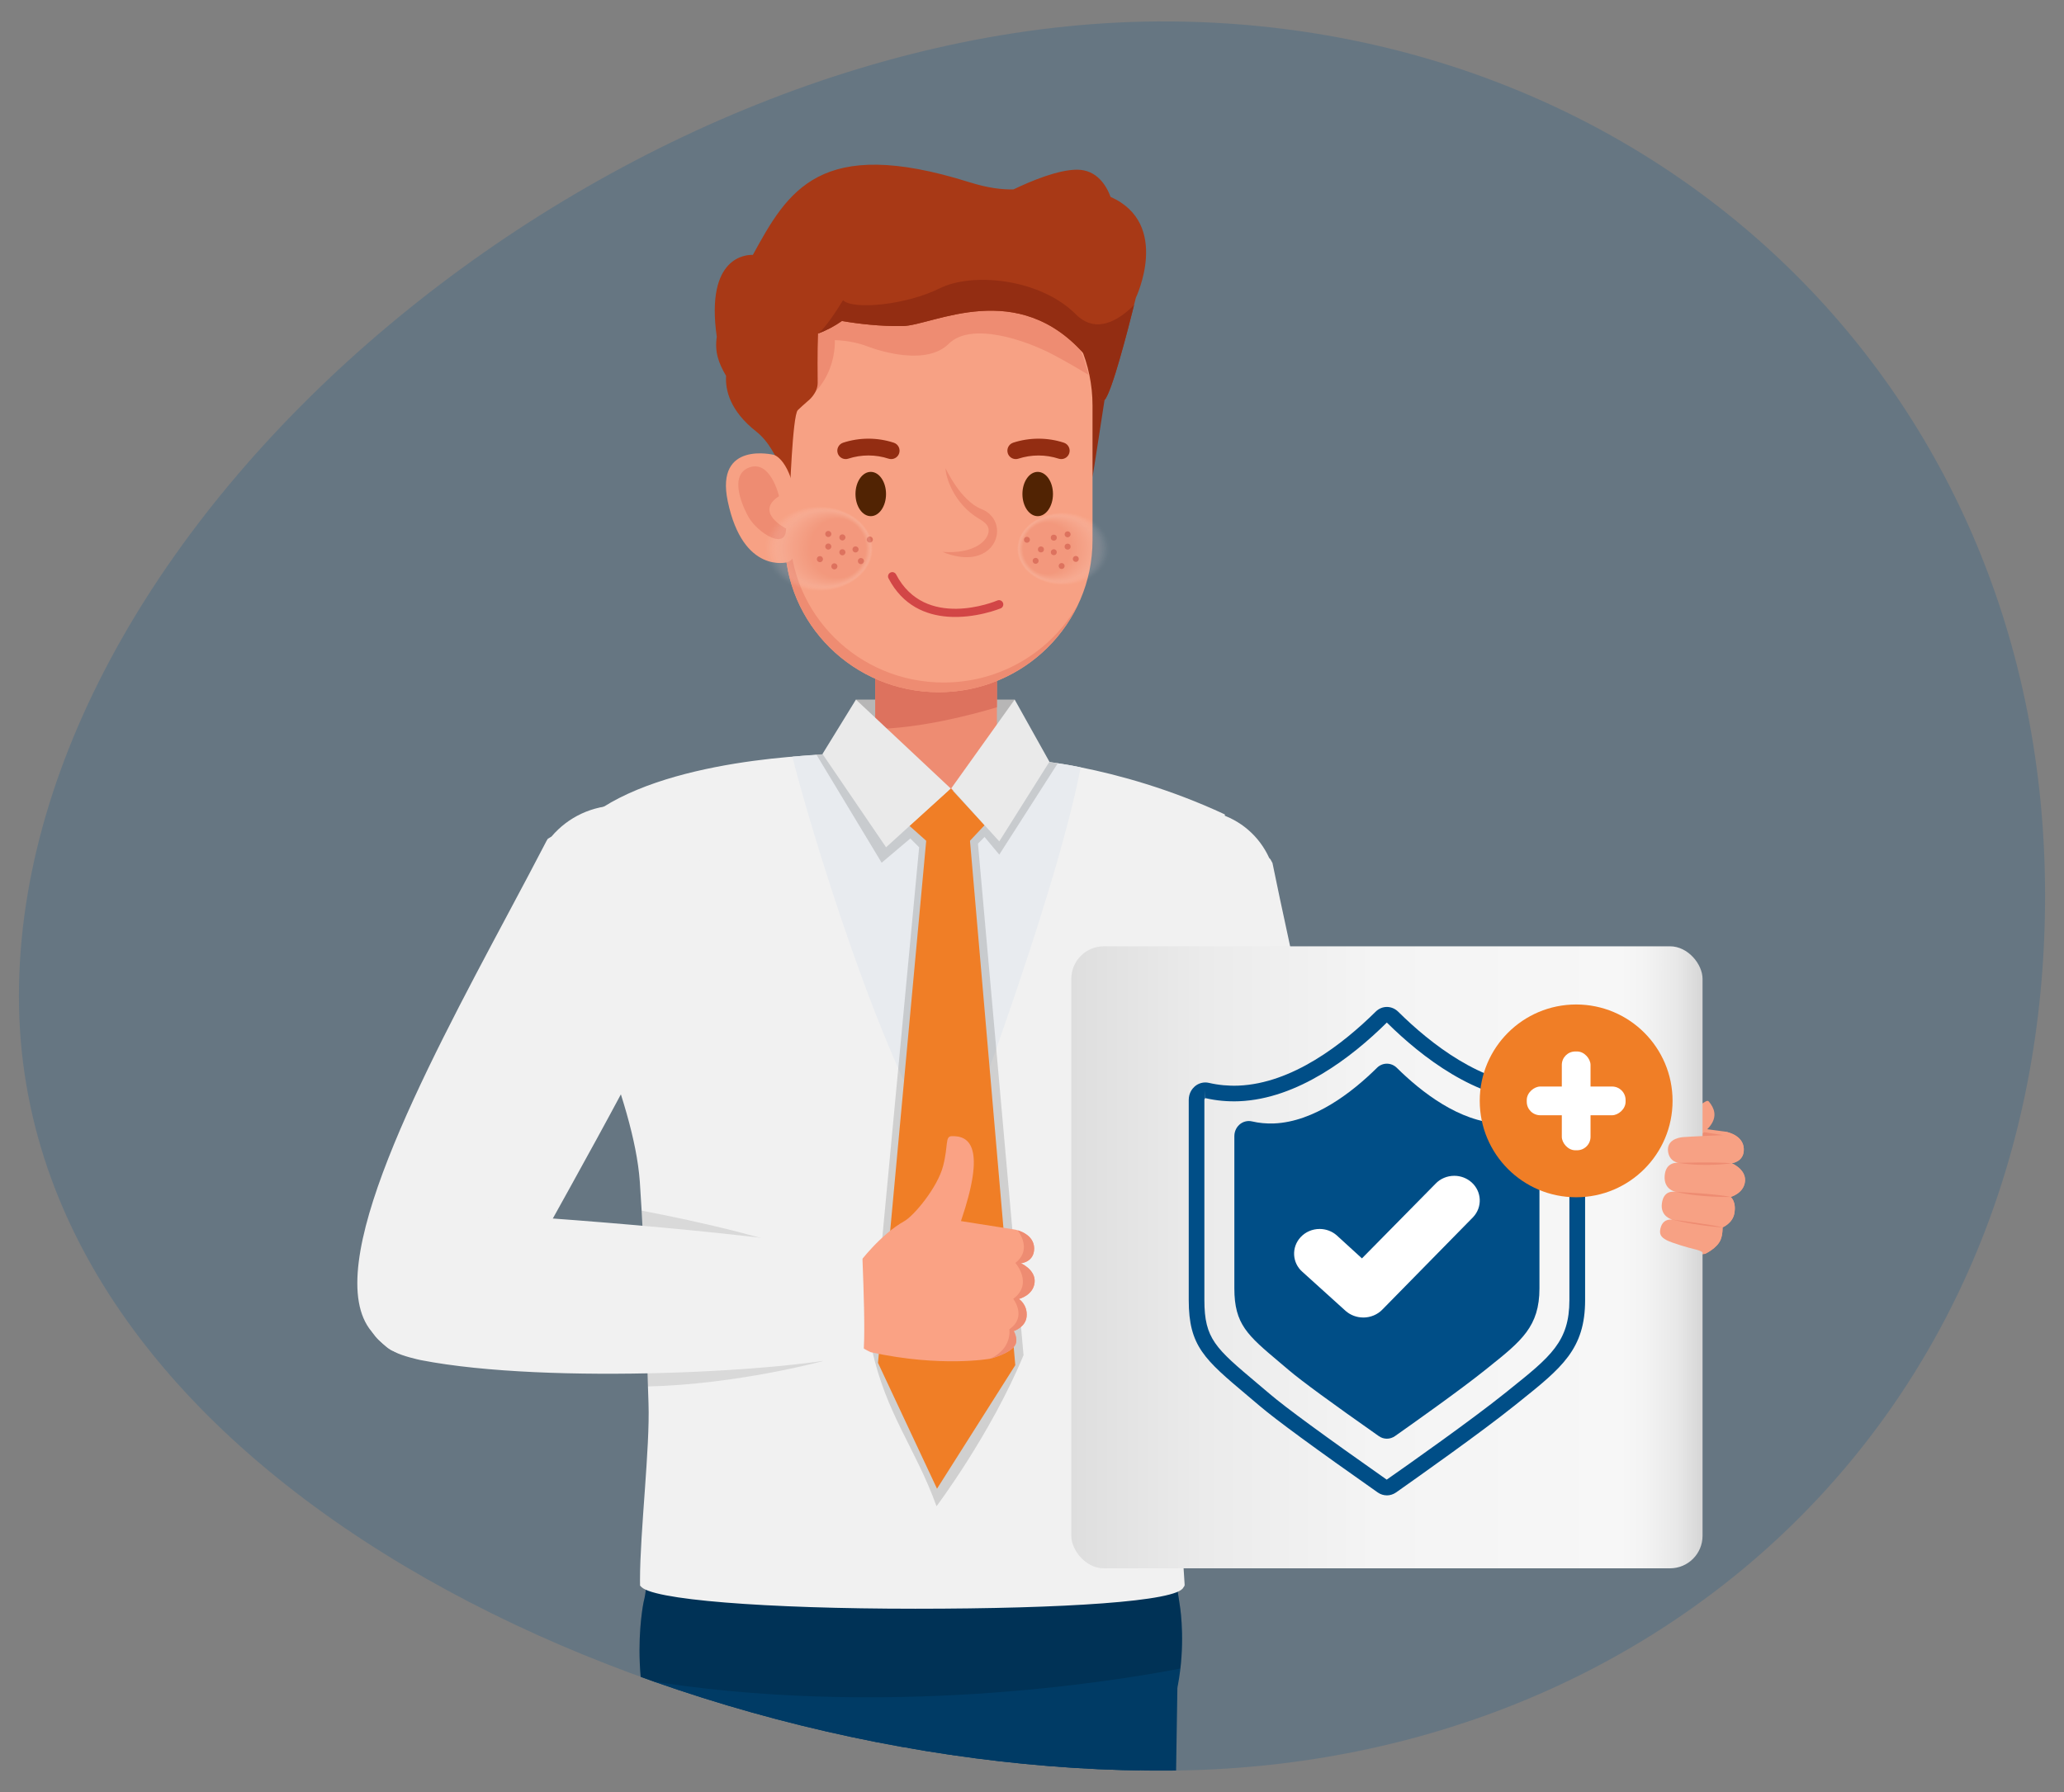 <?xml version="1.0" encoding="UTF-8"?>
<svg xmlns="http://www.w3.org/2000/svg" xmlns:xlink="http://www.w3.org/1999/xlink" viewBox="0 0 1000 868.42">
  <rect x="0" y="0" width="1000" height="868.42" fill="#808080" stroke="none"/>
  <defs>
    <style>
      .cls-1 {
        fill: #fefafa;
        opacity: .03;
      }

      .cls-2 {
        fill: none;
      }

      .cls-3 {
        fill: #fdf6f5;
        opacity: .06;
      }

      .cls-4 {
        fill: #fcf1ef;
        opacity: .1;
      }

      .cls-5 {
        fill: url(#linear-gradient);
      }

      .cls-6 {
        clip-path: url(#clippath);
      }

      .cls-7 {
        fill: #f7a184;
      }

      .cls-8 {
        fill: #faa284;
      }

      .cls-9 {
        fill: #004e87;
      }

      .cls-10 {
        fill: #003b65;
      }

      .cls-11 {
        fill: #eaeaea;
      }

      .cls-12 {
        fill: #e8ebef;
      }

      .cls-13, .cls-14 {
        fill: #fff;
      }

      .cls-15 {
        fill: #f07e26;
      }

      .cls-16 {
        fill: #f1f1f1;
      }

      .cls-17 {
        fill: #ee8c72;
      }

      .cls-18 {
        fill: #932d12;
      }

      .cls-19 {
        fill: #b7b6b6;
      }

      .cls-20 {
        fill: #a83916;
      }

      .cls-21 {
        fill: #d24646;
      }

      .cls-22 {
        fill: #dd725e;
      }

      .cls-23 {
        fill: #512303;
      }

      .cls-24 {
        opacity: .1;
      }

      .cls-24, .cls-25, .cls-26, .cls-27 {
        mix-blend-mode: multiply;
      }

      .cls-28 {
        fill: #fbedea;
        opacity: .13;
      }

      .cls-29 {
        fill: #f7dfdb;
        opacity: .23;
      }

      .cls-30 {
        fill: #f8e4e0;
        opacity: .19;
      }

      .cls-31 {
        fill: #00508c;
        opacity: .2;
      }

      .cls-32 {
        fill: #f4d2cb;
        opacity: .32;
      }

      .cls-33 {
        fill: #fae8e5;
        opacity: .16;
      }

      .cls-14 {
        opacity: 0;
      }

      .cls-34 {
        isolation: isolate;
      }

      .cls-25 {
        opacity: .14;
      }

      .cls-26 {
        opacity: .15;
      }

      .cls-27 {
        opacity: .19;
      }

      .cls-35 {
        fill: #ebada2;
        opacity: .58;
      }

      .cls-36 {
        fill: #edb6ac;
        opacity: .52;
      }

      .cls-37 {
        fill: #ecb2a7;
        opacity: .55;
      }

      .cls-38 {
        fill: #efbbb1;
        opacity: .48;
      }

      .cls-39 {
        fill: #e0806e;
        opacity: .9;
      }

      .cls-40 {
        fill: #df7b68;
        opacity: .94;
      }

      .cls-41 {
        fill: #e28978;
        opacity: .84;
      }

      .cls-42 {
        fill: #e18473;
        opacity: .87;
      }

      .cls-43 {
        fill: #e59282;
        opacity: .77;
      }

      .cls-44 {
        fill: #e48d7d;
        opacity: .81;
      }

      .cls-45 {
        fill: #e89f92;
        opacity: .68;
      }

      .cls-46 {
        fill: #e79b8d;
        opacity: .71;
      }

      .cls-47 {
        fill: #e69688;
        opacity: .74;
      }

      .cls-48 {
        fill: #f5d6d0;
        opacity: .29;
      }

      .cls-49 {
        fill: #f6dbd5;
        opacity: .26;
      }

      .cls-50 {
        fill: #f0bfb6;
        opacity: .45;
      }

      .cls-51 {
        fill: #f1c4bb;
        opacity: .42;
      }

      .cls-52 {
        fill: #f2c8c1;
        opacity: .39;
      }

      .cls-53 {
        fill: #f3cdc6;
        opacity: .35;
      }

      .cls-54 {
        fill: #eaa99c;
        opacity: .61;
      }

      .cls-55 {
        fill: #e9a497;
        opacity: .65;
      }

      .cls-56 {
        fill: #de7763;
        opacity: .97;
      }
    </style>
    <clipPath id="clippath">
      <path class="cls-2" d="M9.17,482.76c0,234.07,312.2,377.18,557.84,375.27,234.06-1.82,423.72-170.31,423.82-423.82,.1-248-189.76-422.15-423.82-423.82C299.73,8.47,9.17,248.69,9.17,482.76Z"/>
    </clipPath>
    <linearGradient id="linear-gradient" x1="519.05" y1="609.29" x2="824.87" y2="609.29" gradientUnits="userSpaceOnUse">
      <stop offset="0" stop-color="#dedede"/>
      <stop offset=".21" stop-color="#ebebeb"/>
      <stop offset=".48" stop-color="#f4f4f4"/>
      <stop offset=".87" stop-color="#f7f7f7"/>
      <stop offset=".91" stop-color="#f3f3f3"/>
      <stop offset=".96" stop-color="#e8e8e8"/>
      <stop offset="1" stop-color="#d6d6d6"/>
    </linearGradient>
  </defs>
  <g class="cls-34">
    <g id="Ebene_1" data-name="Ebene 1">
      <path class="cls-31" d="M9.17,482.76c0,234.07,312.2,377.18,557.84,375.27,234.06-1.82,423.72-170.31,423.82-423.82,.1-248-189.76-422.15-423.82-423.82C299.73,8.47,9.17,248.69,9.17,482.76Z"/>
    </g>
    <g id="Ebene_2" data-name="Ebene 2">
      <g class="cls-6">
        <g>
          <g>
            <path class="cls-16" d="M602.31,655.74c-1.86-.53-3.57-1.17-5.1-1.91-2.59-1.26-4.77-2.92-6.85-5.24-2.48-2.51-4.44-5.48-5.87-8.99-4.22-8.46-8.22-21.09-12.59-39.77l-1.89-8.04-.45-1.92c-15.32-65.55-31.16-133.33-29.89-158.84,0-.25,.02-.46,.04-.65l.04-.5c.04-.61,.11-1.22,.18-1.81,1.16-11.68,7.38-22.19,17.05-28.74,5.31-3.59,11.5-5.85,17.91-6.53,5.03-.53,10.03-.1,14.86,1.27,11.2,3.19,20.37,11.09,25.17,21.69h0c.21,.23,.41,.45,.62,.67l.97,1.78c2.23,11.03,4.77,22.79,7.46,35.24l.27,1.27c16.94,78.47,38.02,176.12,7.48,196.83l-.08,.06-.2,.15c-.25,.2-.54,.42-.85,.62l-1.05,.78c-1.27,.87-2.55,1.56-4.14,2.28l-.36,.18c-1.64,.79-3.28,1.58-5.04,1.71l-.44,.02-.44,.02h-.08c-.59,.09-2.64,.22-5.61,.08-.34-.01-.66-.04-.98-.06l-.34-.02-.97-.07c-.88-.07-1.73-.17-2.57-.28l-1.07-.16-.28-.04c-.24-.04-.48-.08-.72-.12-1.47-.26-2.87-.59-4.17-.96h0Z"/>
            <path class="cls-10" d="M439.02,831.55l.11,.89,1.57,34.81h128.97l.72-46.08,.06-3.67-.71,.04c-3.91-34.04-32.98-59.31-67.6-58.09-.53,.02-1.07,.04-1.6,.08-17.54,1.03-33.63,8.84-45.3,21.98-11.67,13.14-17.52,30.02-16.49,47.56,.05,.84,.16,1.66,.26,2.48Z"/>
            <path class="cls-10" d="M310.23,817.88l-3.53,49.37h129.19l6.02-45.31,.48-3.64-.7-.04c.07-34.27-25.86-62.74-60.4-65.55-.53-.04-1.06-.08-1.59-.11-17.54-1.01-34.43,4.87-47.54,16.57-13.11,11.69-20.89,27.79-21.9,45.32-.05,.84-.04,1.67-.03,2.5v.89Z"/>
            <path class="cls-10" d="M543.19,867.25c38.48-33.73,28.32-90.02,28.32-90.02-1.79-10.84-2-14.54-1.17-20.29l-258.52-.52c.56,5.45,2.49,10.14,0,19.94,0,0-10.37,48.82,16.35,90.89h215.01Z"/>
            <path class="cls-26" d="M310.53,813.91c-2.1-21.56,1.29-37.55,1.29-37.55,2.49-9.8,.56-14.49,0-19.94l258.52,.52c-.83,5.75-.62,9.45,1.16,20.29,0,0,2.44,13.56,.39,31.35-33.1,6.37-145.31,24.62-261.36,5.33Z"/>
            <polygon class="cls-19" points="414.7 339.02 491.61 339.02 492.5 347.74 462.06 387.45 447.63 385.84 415.77 350.95 414.7 339.02"/>
            <path class="cls-16" d="M591.25,476.58c-.29,23.23-19.78,155.48-19.2,188.06-2.26,23.05-.58,67.11,1.9,103.26,.04,.47-.18,.91-.58,1.33-2.72,6.85-57.99,10.36-129.94,10.36s-129.19-4.32-133.11-11.07c-.07,0-.15,0-.22-.02v-.71c-.02-.69-.02-1.4-.02-2.15,0-23.17,4.87-64.21,4.12-85.53-.09-2.75-.18-5.49-.27-8.24-.91-28.41-1.44-56.83-3.06-85.2-.26-4.7-.57-9.43-.89-14.13-2.88-40.05-31.56-98.63-45.58-136.52-13.4-36.21,27.77-44.87,27.77-44.87,40.6-25.65,115.37-25.65,115.37-25.65l86.38,2.21s46.09,2.08,99.51,26.96c0,0-1.71,43.57-2.17,81.9Z"/>
            <g>
              <path class="cls-17" d="M452.29,408.04c-30.36-.64-57.14-20.84-58.51-41.93,27.76-2.83,52.11-.16,52.11-.16l6.34,.13s24.89-1.4,56.22,3.6c-2.98,20.49-26.31,38.99-56.15,38.36Z"/>
              <rect class="cls-17" x="424.05" y="317.57" width="58.95" height="60.31"/>
              <path class="cls-22" d="M483,325.79v16.95c-12.14,3.64-36.75,10.13-58.95,10.54v-27.49h58.95Z"/>
            </g>
            <path class="cls-12" d="M461.7,565.49c-32.78-40.85-71.32-172.11-77.8-198.8,2.04-.26,23.14-1.86,23.14-1.86l53.94,18.7,32.93-15.81s20.57,1.92,29.7,4.15c-13.15,67.06-61.92,193.62-61.92,193.62Z"/>
            <path class="cls-25" d="M422.39,653.59l22.93-243-4.27-4.27-13.89,11.75-31.59-52.35c5.77-.45,11.48-.89,11.48-.89l53.94,18.7,32.93-15.81s9.57,.89,18.56,2.17l-28.34,44.26-7.12-8.55-3.2,3.2,22.08,247.91c-15.84,38.27-42.16,73.21-42.16,73.21-10.03-27.96-24.5-44.73-31.34-76.35Z"/>
            <polygon class="cls-15" points="460.63 382.1 477.01 399.91 460.28 417.72 440.6 400.18 460.63 382.1"/>
            <polygon class="cls-11" points="398.49 365.37 414.7 339.02 460.63 382.1 429.3 410.59 398.49 365.37"/>
            <polygon class="cls-11" points="460.88 382.02 484.14 407.74 508.44 369.14 491.61 339.02 460.88 382.02"/>
            <polygon class="cls-15" points="469.89 406.68 491.9 661.57 453.98 721.43 425.38 660.43 448.88 405.96 469.89 406.68"/>
            <g>
              <path class="cls-18" d="M530.87,142.06l-14.04,16.52s12.49,44.75,12.49,72.67c0,0,9.96-61.38,15.85-109.7l-14.31,20.51Z"/>
              <path class="cls-7" d="M380.28,261.83c0,40.64,33.38,73.6,74.52,73.6h0c41.16,0,74.52-32.96,74.52-73.6v-65.29c0-40.65-33.36-73.6-74.52-73.6h0c-41.15,0-74.52,32.95-74.52,73.6v65.29Z"/>
              <path class="cls-17" d="M459.71,166.56c-10.54,10.54-32.48,3.99-39.88,1.14-7.41-2.85-15.38-2.85-15.38-2.85,0,0,1.84,24.58-24.17,34.83v-.64c0-42.03,33.38-76.1,74.52-76.1,35.27,0,64.81,25.04,72.53,58.66-4.55-2.74-10.21-6.03-16.34-9.33-14.81-7.98-40.74-16.24-51.28-5.7Z"/>
              <path class="cls-17" d="M389.62,160.89c-4.44,9.42-6.99,19.88-6.99,30.97v65.28c0,40.65,33.37,73.6,74.53,73.6,28.06,0,52.45-15.33,65.17-37.94-11.85,25.15-37.59,42.64-67.54,42.64-41.15,0-74.52-32.96-74.52-73.6v-65.29c0-12.94,3.41-25.09,9.35-35.66Z"/>
              <path class="cls-23" d="M495.36,239.4c0,5.92,3.31,10.73,7.4,10.73s7.4-4.8,7.4-10.73-3.31-10.73-7.4-10.73-7.4,4.8-7.4,10.73Z"/>
              <path class="cls-23" d="M414.48,239.4c0,5.92,3.31,10.73,7.4,10.73s7.4-4.8,7.4-10.73-3.31-10.73-7.4-10.73-7.4,4.8-7.4,10.73Z"/>
              <path class="cls-18" d="M409.74,222.47c.42,0,.84-.06,1.25-.2,3.15-1.03,6.44-1.55,9.76-1.55s6.6,.52,9.75,1.55c.41,.13,.84,.2,1.26,.2,1.78,0,3.34-1.13,3.88-2.82,.69-2.12-.48-4.43-2.61-5.12-3.97-1.29-8.1-1.95-12.27-1.95s-8.31,.65-12.27,1.95c-1.04,.34-1.88,1.07-2.38,2.04-.49,.97-.57,2.07-.23,3.1,.55,1.68,2.1,2.8,3.87,2.8h0Z"/>
              <path class="cls-18" d="M492.16,222.47c.43,0,.84-.07,1.25-.2,3.14-1.02,6.42-1.54,9.75-1.54s6.61,.52,9.75,1.54c.42,.13,.84,.2,1.26,.2,1.77,0,3.32-1.13,3.87-2.81,.34-1.03,.25-2.14-.24-3.11-.5-.97-1.34-1.69-2.37-2.03-3.96-1.29-8.09-1.94-12.27-1.94s-8.31,.65-12.28,1.94c-2.13,.7-3.29,3-2.61,5.13,.54,1.69,2.1,2.82,3.88,2.82h0Z"/>
              <path class="cls-20" d="M347.27,163.2s0,0,0-.01c-5.59-39.16,14.53-39.79,17.49-39.67,16.97-31.04,32.38-57.95,104.64-35.3,9.45,2.96,15.88,3.66,21.62,3.57,8.65-4.15,21.67-9.56,30.79-9.56,9.68,0,14.25,7.78,16.26,13.18,29.39,13.07,12.23,48.92,12.23,48.92,0,0-10.89,45.24-15.16,49.52-4.27,4.27-8.77-21.03-8.77-21.03-33.05-38.94-74.41-15.02-89.1-14.81-10.82,.15-21.18-1.06-29.36-2.46-3.41,2.36-7.32,4.55-11.56,6.07-.4,9.89-.19,20.62-.19,23.9,0,5.27-4.79,8.84-4.79,8.84-1.84,1.6-3.75,3.31-4.85,4.4-2.56,2.56-3.89,42.05-3.89,42.05,0,0-4.36-22.37-16.15-31.62-12.89-10.11-15.12-20.25-14.7-27.05-3.7-6.31-5.57-11.6-4.51-18.97Z"/>
              <path class="cls-18" d="M408.43,145.48c4.84,4.84,30.77,2.28,46.72-5.7,15.95-7.98,48.71-4.84,66.09,12.53,9.68,9.68,20.5,3.18,28.2-4.47-2.65,10.68-10.75,42.46-14.3,46.01-4.27,4.27-8.77-21.03-8.77-21.03-33.05-38.94-74.41-15.02-89.1-14.81-10.82,.15-21.18-1.06-29.36-2.46-3.41,2.36-7.32,4.55-11.56,6.07,4.3-3.08,12.08-16.15,12.08-16.15Z"/>
              <g class="cls-27">
                <path class="cls-14" d="M492.66,265.94c0,9.87,10.28,17.87,22.95,17.87s22.94-8,22.94-17.87-10.28-17.87-22.94-17.87-22.95,8-22.95,17.87Z"/>
                <path class="cls-1" d="M492.75,265.93c0,9.77,10.11,17.69,22.59,17.69s22.58-7.92,22.58-17.69-10.11-17.69-22.58-17.69-22.59,7.92-22.59,17.69Z"/>
                <path class="cls-3" d="M492.85,265.92c0,9.67,9.95,17.52,22.22,17.52s22.21-7.84,22.21-17.52-9.95-17.51-22.21-17.51-22.22,7.84-22.22,17.51Z"/>
                <path class="cls-4" d="M492.95,265.92c0,9.58,9.78,17.34,21.86,17.34s21.85-7.76,21.85-17.34-9.78-17.34-21.85-17.34-21.86,7.76-21.86,17.34Z"/>
                <path class="cls-28" d="M493.05,265.91c0,9.48,9.62,17.16,21.49,17.16s21.48-7.68,21.48-17.16-9.62-17.16-21.48-17.16-21.49,7.68-21.49,17.16Z"/>
                <path class="cls-33" d="M493.15,265.9c0,9.38,9.46,16.98,21.13,16.98s21.12-7.6,21.12-16.98-9.46-16.98-21.12-16.98-21.13,7.6-21.13,16.98Z"/>
                <path class="cls-30" d="M493.24,265.9c0,9.28,9.29,16.8,20.76,16.8s20.75-7.52,20.75-16.8-9.29-16.8-20.75-16.8-20.76,7.52-20.76,16.8Z"/>
                <path class="cls-29" d="M493.34,265.89c0,9.18,9.13,16.63,20.39,16.63s20.39-7.44,20.39-16.63-9.13-16.63-20.39-16.63-20.39,7.44-20.39,16.63Z"/>
                <path class="cls-49" d="M493.44,265.88c0,9.08,8.97,16.45,20.03,16.45s20.02-7.36,20.02-16.45-8.97-16.45-20.02-16.45-20.03,7.36-20.03,16.45Z"/>
                <path class="cls-48" d="M493.54,265.88c0,8.99,8.8,16.27,19.66,16.27s19.65-7.29,19.65-16.27-8.8-16.27-19.65-16.27-19.66,7.28-19.66,16.27Z"/>
                <path class="cls-32" d="M493.64,265.87c0,8.89,8.64,16.09,19.3,16.09s19.29-7.21,19.29-16.09-8.64-16.09-19.29-16.09-19.3,7.2-19.3,16.09Z"/>
                <path class="cls-53" d="M493.73,265.86c0,8.79,8.47,15.91,18.93,15.91s18.92-7.13,18.92-15.91-8.47-15.91-18.92-15.91-18.93,7.12-18.93,15.91Z"/>
                <path class="cls-52" d="M493.83,265.86c0,8.69,8.31,15.74,18.56,15.74s18.56-7.05,18.56-15.74-8.31-15.74-18.56-15.74-18.56,7.05-18.56,15.74Z"/>
                <path class="cls-51" d="M493.93,265.85c0,8.59,8.15,15.56,18.2,15.56s18.19-6.97,18.19-15.56-8.15-15.56-18.19-15.56-18.2,6.97-18.2,15.56Z"/>
                <path class="cls-50" d="M494.03,265.84c0,8.49,7.98,15.38,17.83,15.38s17.83-6.89,17.83-15.38-7.98-15.38-17.83-15.38-17.83,6.89-17.83,15.38Z"/>
                <path class="cls-38" d="M494.13,265.84c0,8.39,7.82,15.2,17.47,15.2s17.46-6.81,17.46-15.2-7.82-15.2-17.46-15.2-17.47,6.81-17.47,15.2Z"/>
                <path class="cls-36" d="M494.22,265.83c0,8.3,7.66,15.03,17.1,15.03s17.09-6.73,17.09-15.03-7.65-15.03-17.09-15.03-17.1,6.73-17.1,15.03Z"/>
                <path class="cls-37" d="M494.32,265.82c0,8.2,7.49,14.85,16.74,14.85s16.73-6.65,16.73-14.85-7.49-14.85-16.73-14.85-16.74,6.65-16.74,14.85Z"/>
                <path class="cls-35" d="M494.42,265.82c0,8.1,7.33,14.67,16.37,14.67s16.36-6.57,16.36-14.67-7.33-14.67-16.36-14.67-16.37,6.57-16.37,14.67Z"/>
                <path class="cls-54" d="M494.52,265.81c0,8,7.17,14.49,16,14.49s16-6.49,16-14.49-7.16-14.49-16-14.49-16,6.49-16,14.49Z"/>
                <path class="cls-55" d="M494.62,265.8c0,7.9,7,14.31,15.64,14.31s15.63-6.41,15.63-14.31-7-14.31-15.63-14.31-15.64,6.41-15.64,14.31Z"/>
                <path class="cls-45" d="M494.71,265.8c0,7.8,6.84,14.14,15.27,14.14s15.27-6.33,15.27-14.14-6.84-14.14-15.27-14.14-15.27,6.33-15.27,14.14Z"/>
                <path class="cls-46" d="M494.81,265.79c0,7.71,6.67,13.96,14.91,13.96s14.9-6.25,14.9-13.96-6.67-13.96-14.9-13.96-14.91,6.25-14.91,13.96Z"/>
                <path class="cls-47" d="M494.91,265.78c0,7.61,6.51,13.78,14.54,13.78s14.54-6.17,14.54-13.78-6.51-13.78-14.54-13.78-14.54,6.17-14.54,13.78Z"/>
                <path class="cls-43" d="M495.01,265.78c0,7.51,6.35,13.6,14.17,13.6s14.17-6.09,14.17-13.6-6.34-13.6-14.17-13.6-14.17,6.09-14.17,13.6Z"/>
                <path class="cls-44" d="M495.11,265.77c0,7.41,6.18,13.42,13.81,13.42s13.8-6.01,13.8-13.42-6.18-13.42-13.8-13.42-13.81,6.01-13.81,13.42Z"/>
                <path class="cls-41" d="M495.2,265.76c0,7.31,6.02,13.25,13.44,13.25s13.44-5.93,13.44-13.25-6.02-13.25-13.44-13.25-13.44,5.93-13.44,13.25Z"/>
                <path class="cls-42" d="M495.3,265.76c0,7.21,5.86,13.07,13.08,13.07s13.07-5.85,13.07-13.07-5.85-13.07-13.07-13.07-13.08,5.85-13.08,13.07Z"/>
                <path class="cls-39" d="M495.4,265.75c0,7.12,5.69,12.89,12.71,12.89s12.71-5.77,12.71-12.89-5.69-12.89-12.71-12.89-12.71,5.77-12.71,12.89Z"/>
                <path class="cls-40" d="M495.5,265.74c0,7.02,5.53,12.71,12.35,12.71s12.34-5.69,12.34-12.71-5.53-12.71-12.34-12.71-12.35,5.69-12.35,12.71Z"/>
                <path class="cls-56" d="M495.6,265.74c0,6.92,5.36,12.53,11.98,12.53s11.98-5.62,11.98-12.53-5.36-12.54-11.98-12.54-11.98,5.61-11.98,12.54Z"/>
                <path class="cls-22" d="M495.69,265.73c0,6.82,5.2,12.36,11.61,12.36s11.61-5.54,11.61-12.36-5.2-12.36-11.61-12.36-11.61,5.53-11.61,12.36Z"/>
              </g>
              <g>
                <path class="cls-22" d="M413.02,266.24c0,.82,.66,1.48,1.48,1.48s1.48-.66,1.48-1.48-.66-1.48-1.48-1.48-1.48,.66-1.48,1.48Z"/>
                <path class="cls-22" d="M406.65,260.42c0,.82,.66,1.48,1.48,1.48s1.48-.66,1.48-1.48-.66-1.48-1.48-1.48-1.48,.66-1.48,1.48Z"/>
                <path class="cls-22" d="M406.65,267.62c0,.82,.66,1.48,1.48,1.48s1.48-.66,1.48-1.48-.66-1.48-1.48-1.48-1.48,.66-1.48,1.48Z"/>
                <path class="cls-22" d="M399.82,264.85c0,.82,.66,1.48,1.48,1.48s1.48-.66,1.48-1.48-.66-1.48-1.48-1.48-1.48,.66-1.48,1.48Z"/>
                <path class="cls-22" d="M399.82,258.76c0,.82,.66,1.48,1.48,1.48s1.48-.66,1.48-1.48-.66-1.48-1.48-1.48-1.48,.66-1.48,1.48Z"/>
                <path class="cls-22" d="M415.63,271.89c0,.82,.66,1.48,1.48,1.48s1.48-.66,1.48-1.48-.66-1.48-1.48-1.48-1.48,.66-1.48,1.48Z"/>
                <path class="cls-22" d="M402.77,274.45c0,.82,.66,1.48,1.48,1.48s1.48-.66,1.48-1.48-.66-1.48-1.48-1.48-1.48,.66-1.48,1.48Z"/>
                <path class="cls-22" d="M395.76,270.95c0,.82,.66,1.48,1.48,1.48s1.48-.66,1.48-1.48-.66-1.48-1.48-1.48-1.48,.66-1.48,1.48Z"/>
                <path class="cls-22" d="M419.94,261.46c0,.82,.66,1.48,1.48,1.48s1.48-.66,1.48-1.48-.66-1.48-1.48-1.48-1.48,.66-1.48,1.48Z"/>
              </g>
              <g>
                <circle class="cls-22" cx="504.33" cy="266.25" r="1.45"/>
                <circle class="cls-22" cx="510.56" cy="260.55" r="1.45"/>
                <path class="cls-22" d="M512.01,267.6c0,.8-.65,1.45-1.45,1.45s-1.45-.65-1.45-1.45,.65-1.45,1.45-1.45,1.45,.65,1.45,1.45Z"/>
                <circle class="cls-22" cx="517.25" cy="264.89" r="1.45"/>
                <path class="cls-22" d="M518.7,258.93c0,.8-.65,1.45-1.45,1.45s-1.45-.65-1.45-1.45,.65-1.45,1.45-1.45,1.45,.65,1.45,1.45Z"/>
                <path class="cls-22" d="M503.21,271.78c0,.8-.65,1.45-1.45,1.45s-1.45-.65-1.45-1.45,.65-1.45,1.45-1.45,1.45,.65,1.45,1.45Z"/>
                <path class="cls-22" d="M515.81,274.29c0,.8-.65,1.45-1.45,1.45s-1.45-.65-1.45-1.45,.65-1.45,1.45-1.45,1.45,.65,1.45,1.45Z"/>
                <path class="cls-22" d="M522.67,270.85c0,.8-.65,1.45-1.45,1.45s-1.45-.65-1.45-1.45,.65-1.45,1.45-1.45,1.45,.65,1.45,1.45Z"/>
                <path class="cls-22" d="M499,261.57c0,.8-.64,1.45-1.45,1.45s-1.45-.65-1.45-1.45,.65-1.45,1.45-1.45,1.45,.65,1.45,1.45Z"/>
              </g>
              <path class="cls-21" d="M459.06,298.84c13.41,1.04,25.56-3.94,25.77-4.03,1.05-.44,1.55-1.66,1.1-2.71-.44-1.05-1.65-1.55-2.71-1.11-1.43,.6-35.01,14.32-49.07-12.63-.53-1.01-1.78-1.41-2.79-.88-1.01,.53-1.41,1.78-.88,2.79,6.93,13.28,18.13,17.75,28.57,18.56Z"/>
              <path class="cls-17" d="M456.58,267.45c16.75,6.77,25.77-1.11,26.45-9.04,.44-5.16-2.48-9.74-7.44-11.68-10.2-3.98-17.4-19.68-17.47-19.84h0c-.04,3.61,3.59,17.17,16.54,24.7,2.8,1.63,4.54,3.34,4.33,5.9-.38,4.44-6.8,11.07-22.4,9.96h0Z"/>
              <g>
                <path class="cls-7" d="M374.92,220.43s8.42,1.85,11.35,25.54c2.93,23.7-2.99,25.67-4.76,26.48,0,0-21.47,6-28.92-29.53-6.19-29.51,22.33-22.5,22.33-22.5Z"/>
                <path class="cls-17" d="M380.86,256.14s-15.64-7.83-3.43-15.69c0,0-4.1-17.91-14.57-13.86-10.47,4.05-2.08,20.84,0,24.3,4.36,7.26,18,16.16,18,5.25Z"/>
              </g>
              <g class="cls-27">
                <path class="cls-14" d="M422.99,265.94c0,11.53-12,20.87-26.81,20.87s-26.8-9.34-26.8-20.87,12-20.87,26.8-20.87,26.81,9.34,26.81,20.87Z"/>
                <path class="cls-1" d="M422.88,265.93c0,11.41-11.81,20.67-26.38,20.67s-26.37-9.25-26.37-20.67,11.81-20.66,26.37-20.66,26.38,9.25,26.38,20.66Z"/>
                <path class="cls-3" d="M422.76,265.92c0,11.3-11.62,20.46-25.95,20.46s-25.94-9.16-25.94-20.46,11.62-20.46,25.94-20.46,25.95,9.16,25.95,20.46Z"/>
                <path class="cls-4" d="M422.65,265.91c0,11.18-11.43,20.25-25.53,20.25s-25.52-9.07-25.52-20.25,11.43-20.25,25.52-20.25,25.53,9.06,25.53,20.25Z"/>
                <path class="cls-28" d="M422.54,265.91c0,11.07-11.24,20.04-25.1,20.04s-25.09-8.97-25.09-20.04,11.23-20.04,25.09-20.04,25.1,8.97,25.1,20.04Z"/>
                <path class="cls-33" d="M422.42,265.9c0,10.95-11.05,19.83-24.67,19.83s-24.66-8.88-24.66-19.83,11.04-19.83,24.66-19.83,24.67,8.88,24.67,19.83Z"/>
                <path class="cls-30" d="M422.31,265.89c0,10.84-10.85,19.63-24.25,19.63s-24.23-8.79-24.23-19.63,10.85-19.62,24.23-19.62,24.25,8.79,24.25,19.62Z"/>
                <path class="cls-29" d="M422.19,265.88c0,10.72-10.66,19.42-23.82,19.42s-23.81-8.69-23.81-19.42,10.66-19.42,23.81-19.42,23.82,8.69,23.82,19.42Z"/>
                <path class="cls-49" d="M422.08,265.87c0,10.61-10.47,19.21-23.39,19.21s-23.38-8.6-23.38-19.21,10.47-19.21,23.38-19.21,23.39,8.6,23.39,19.21Z"/>
                <path class="cls-48" d="M421.96,265.87c0,10.49-10.28,19-22.96,19s-22.95-8.51-22.95-19,10.28-19,22.95-19,22.96,8.51,22.96,19Z"/>
                <path class="cls-32" d="M421.85,265.86c0,10.38-10.09,18.8-22.54,18.8s-22.53-8.42-22.53-18.8,10.09-18.79,22.53-18.79,22.54,8.41,22.54,18.79Z"/>
                <path class="cls-53" d="M421.73,265.85c0,10.26-9.9,18.59-22.11,18.59s-22.1-8.32-22.1-18.59,9.9-18.59,22.1-18.59,22.11,8.32,22.11,18.59Z"/>
                <path class="cls-52" d="M421.62,265.84c0,10.15-9.71,18.38-21.68,18.38s-21.67-8.23-21.67-18.38,9.7-18.38,21.67-18.38,21.68,8.23,21.68,18.38Z"/>
                <path class="cls-51" d="M421.51,265.84c0,10.03-9.52,18.17-21.26,18.17s-21.24-8.14-21.24-18.17,9.51-18.17,21.24-18.17,21.26,8.13,21.26,18.17Z"/>
                <path class="cls-50" d="M421.39,265.83c0,9.92-9.32,17.97-20.83,17.97s-20.82-8.05-20.82-17.97,9.32-17.96,20.82-17.96,20.83,8.04,20.83,17.96Z"/>
                <path class="cls-38" d="M421.28,265.82c0,9.81-9.13,17.76-20.4,17.76s-20.39-7.95-20.39-17.76,9.13-17.76,20.39-17.76,20.4,7.95,20.4,17.76Z"/>
                <path class="cls-36" d="M421.16,265.81c0,9.69-8.94,17.55-19.97,17.55s-19.96-7.86-19.96-17.55,8.94-17.55,19.96-17.55,19.97,7.86,19.97,17.55Z"/>
                <path class="cls-37" d="M421.05,265.8c0,9.58-8.75,17.34-19.55,17.34s-19.54-7.77-19.54-17.34,8.75-17.34,19.54-17.34,19.55,7.76,19.55,17.34Z"/>
                <path class="cls-35" d="M420.93,265.8c0,9.46-8.56,17.13-19.12,17.13s-19.11-7.67-19.11-17.13,8.56-17.13,19.11-17.13,19.12,7.67,19.12,17.13Z"/>
                <path class="cls-54" d="M420.82,265.79c0,9.35-8.37,16.93-18.69,16.93s-18.68-7.58-18.68-16.93,8.36-16.92,18.68-16.92,18.69,7.58,18.69,16.92Z"/>
                <path class="cls-55" d="M420.7,265.78c0,9.23-8.18,16.72-18.27,16.72s-18.26-7.49-18.26-16.72,8.17-16.72,18.26-16.72,18.27,7.48,18.27,16.72Z"/>
                <path class="cls-45" d="M420.59,265.77c0,9.12-7.99,16.51-17.84,16.51s-17.83-7.4-17.83-16.51,7.98-16.51,17.83-16.51,17.84,7.39,17.84,16.51Z"/>
                <path class="cls-46" d="M420.48,265.76c0,9-7.79,16.3-17.41,16.3s-17.4-7.3-17.4-16.3,7.79-16.3,17.4-16.3,17.41,7.3,17.41,16.3Z"/>
                <path class="cls-47" d="M420.36,265.76c0,8.89-7.6,16.1-16.98,16.1s-16.97-7.21-16.97-16.1,7.6-16.09,16.97-16.09,16.98,7.2,16.98,16.09Z"/>
                <path class="cls-43" d="M420.25,265.75c0,8.77-7.41,15.89-16.56,15.89s-16.55-7.12-16.55-15.89,7.41-15.89,16.55-15.89,16.56,7.11,16.56,15.89Z"/>
                <path class="cls-44" d="M420.13,265.74c0,8.66-7.22,15.68-16.13,15.68s-16.12-7.02-16.12-15.68,7.22-15.68,16.12-15.68,16.13,7.02,16.13,15.68Z"/>
                <path class="cls-41" d="M420.02,265.73c0,8.54-7.03,15.47-15.7,15.47s-15.69-6.93-15.69-15.47,7.03-15.47,15.69-15.47,15.7,6.93,15.7,15.47Z"/>
                <path class="cls-42" d="M419.9,265.72c0,8.43-6.84,15.27-15.28,15.27s-15.27-6.84-15.27-15.27,6.83-15.26,15.27-15.26,15.28,6.83,15.28,15.26Z"/>
                <path class="cls-39" d="M419.79,265.72c0,8.31-6.65,15.06-14.85,15.06s-14.84-6.75-14.84-15.06,6.64-15.05,14.84-15.05,14.85,6.74,14.85,15.05Z"/>
                <path class="cls-40" d="M419.68,265.71c0,8.2-6.45,14.85-14.42,14.85s-14.41-6.65-14.41-14.85,6.45-14.85,14.41-14.85,14.42,6.65,14.42,14.85Z"/>
                <path class="cls-56" d="M419.56,265.7c0,8.08-6.26,14.64-13.99,14.64s-13.98-6.56-13.98-14.64,6.26-14.64,13.98-14.64,13.99,6.55,13.99,14.64Z"/>
                <path class="cls-22" d="M419.45,265.69c0,7.97-6.07,14.43-13.57,14.43s-13.56-6.47-13.56-14.43,6.07-14.43,13.56-14.43,13.57,6.46,13.57,14.43Z"/>
              </g>
            </g>
            <g>
              <g>
                <path class="cls-7" d="M765.02,565.46s9.21-13.17,20.32-19.77c4.19-2.49,15.02-2.41,25.79-.59l24.75,3.29s8.71,1.36,8.97,8.33c.24,6.35-5.87,6.98-5.87,6.98h0s6.8,2.76,6.47,8.49c-.36,6.05-7,7.84-7,7.84,0,0,2.87,2.04,1.82,7.96-.87,4.86-5.71,6.78-5.71,6.78,0,0,.14,3.31-.94,5.97-1.72,4.24-7.63,6.9-7.63,6.9,0,0-22.14,4.63-54.62-1.65,0,0-35.16-14.5-6.35-40.53Z"/>
                <path class="cls-17" d="M810.37,546.38l24.4,3.69,4.21,13.65-.53,16.33-3.89,14.73-8.81,11.44c-4.43,1.55-20.34,.44-20.34,.44-3.93-22.02-20.16-27.78-20.16-27.78,20.12-7.26,25.12-32.5,25.12-32.5Z"/>
              </g>
              <path class="cls-7" d="M800.35,561.42s-14.04,4.89-17.24-2.84c-3.21-7.73,2.75-13.16,8.28-14.46,6.55-.73,15.49-.41,24.84-4.65,8.95-4.05,10.55-7.06,11.74-5.63,5.19,6.29,5.98,15.41-27.62,27.58Z"/>
              <rect class="cls-5" x="519.05" y="458.58" width="305.83" height="301.42" rx="15.75" ry="15.75"/>
              <g>
                <path class="cls-9" d="M671.94,697.19c-1.35,0-2.7-.41-3.88-1.23-23.03-16.18-37.67-26.91-43.5-31.89l-4.74-4.01c-15.4-12.97-21.78-18.34-21.78-35.72v-73.73c0-2.95,1.52-4.76,2.42-5.58,1.68-1.52,3.97-2.11,6.15-1.6,3.41,.8,6.98,1.13,10.65,.99,19.49-.81,37.89-15.11,49.88-26.96,2.68-2.67,6.91-2.67,9.62,.01,11.99,11.85,30.37,26.14,49.89,26.95,3.64,.14,7.22-.19,10.63-.99,2.21-.52,4.45,.07,6.15,1.61,.9,.82,2.43,2.63,2.43,5.58v73.73c0,18.48-8.72,25.47-24.56,38.14l-1.78,1.43c-12.26,9.84-35.9,26.54-43.67,32.02-1.2,.83-2.56,1.25-3.92,1.25Z"/>
                <path class="cls-9" d="M671.93,724.65c-1.54,0-3.07-.47-4.41-1.4-30.26-21.26-49.48-35.35-57.12-41.88l-6.24-5.27c-20.54-17.3-28.22-23.77-28.22-46.07v-96.98c0-3.42,1.75-5.51,2.79-6.46,1.92-1.74,4.52-2.41,7.02-1.83,4.59,1.07,9.4,1.52,14.32,1.33,26.03-1.08,50.48-20.07,66.41-35.81,3.1-3.09,7.82-3.09,10.97,.02,15.92,15.74,40.36,34.72,66.42,35.8,4.89,.19,9.72-.26,14.3-1.33,2.52-.59,5.07,.08,7.01,1.84,1.04,.95,2.8,3.04,2.8,6.45v96.98c0,23.73-11.31,32.79-31.86,49.24l-2.35,1.88c-16.08,12.92-47.16,34.86-57.38,42.07-1.37,.95-2.92,1.43-4.47,1.43Zm-87.99-192.51c-.32,.26-.42,.54-.42,.91v96.98c0,18.76,5.41,23.32,25.52,40.26l6.26,5.29c7.47,6.39,26.5,20.33,56.56,41.45,10.32-7.19,41.25-29.03,57.15-41.8l2.35-1.89c19.92-15.95,29.01-23.23,29.01-43.32v-96.98c0-.36-.1-.64-.31-.83h-.04s-.21-.06-.21-.06c-5.19,1.21-10.67,1.73-16.28,1.51-28.49-1.18-54.58-21.3-71.45-37.98-.11-.11-.18-.13-.18-.13,.01,0-.04,.03-.11,.1-16.89,16.7-42.99,36.83-71.45,38.01-5.59,.22-11.1-.29-16.36-1.52l-.08-3.81v3.79s0,0,0,0Z"/>
                <path class="cls-13" d="M660.49,638.46c-3.14,0-6.16-1.12-8.5-3.16l-20.99-18.98c-4.98-4.33-5.4-11.91-.84-16.81,2.34-2.52,5.69-3.96,9.19-3.96,3.05,0,5.99,1.09,8.26,3.07l12.25,11.19,35.7-36.23c2.25-2.38,5.57-3.79,9.03-3.79,3.1,0,6.06,1.12,8.35,3.14,5.02,4.46,5.36,12.03,.77,16.9l-43.91,44.73c-2.33,2.46-5.75,3.91-9.3,3.91Z"/>
              </g>
              <g>
                <path class="cls-7" d="M807.34,600.91c-2.53-1.36-3.49-2.75-2.87-5.55,.62-2.79,2.4-4.66,5.74-4.34,0,0-5.95-1.42-5.02-7.95,.93-6.53,5.8-5.58,6.94-5.46,0,0-6.19-.82-5.6-7.93,.59-7.11,6.7-6.16,6.7-6.16,0,0-4.52-.49-5.08-5.68-.55-5.19,4.49-6.55,7.32-6.8,2.83-.25,19.32-.97,19.32-.97,0,0,.84-.74,1.4-1.61,1.48,.3,8.44,2.04,8.68,8.28,.24,6.35-5.87,6.98-5.87,6.98,0,0,6.8,2.76,6.47,8.49-.36,6.05-7,7.84-7,7.84,0,0,2.87,2.04,1.82,7.96-.87,4.86-5.71,6.78-5.71,6.78,0,0,.14,3.31-.94,5.97-1.72,4.24-7.63,6.9-7.63,6.9,0,0-1.54-1.53-4.67-2.22-3.12-.69-11.45-3.15-13.99-4.51Z"/>
                <path class="cls-17" d="M834.56,594.78s-11.15-.53-24.36-3.76c0,0,20.16,2.52,24.36,3.76Z"/>
                <path class="cls-17" d="M838.46,580.04s-14.78,.34-26.34-2.44c0,0,19.6,.86,26.34,2.44Z"/>
                <path class="cls-17" d="M838.98,563.72s-12.63,1.94-25.77-.2c0,0,18.01-.56,25.77,.2Z"/>
              </g>
            </g>
            <g>
              <path class="cls-16" d="M209.33,658.28c2.08,0,4.06-.16,5.85-.48,3.06-.54,5.81-1.63,8.66-3.41,3.32-1.87,6.23-4.38,8.75-7.59,6.88-7.53,14.77-19.47,24.83-37.57l4.34-7.79,1.04-1.86c35.28-63.53,71.76-129.23,77.99-156.08,.07-.26,.11-.48,.15-.69l.11-.53c.14-.64,.25-1.3,.35-1.93,2.25-12.47-1.1-25.22-9.2-34.88-4.45-5.3-10.21-9.48-16.67-12.07-5.07-2.04-10.38-3.07-15.81-3.07-12.56,0-24.42,5.5-32.54,15.08h0c-.28,.18-.55,.35-.84,.51l-.92,.54-.62,1.02c-5.58,10.79-11.69,22.25-18.16,34.38l-.66,1.24c-40.79,76.46-91.54,171.62-65.94,202.15l.06,.09,.17,.22c.2,.28,.44,.59,.7,.9l.86,1.12c1.06,1.28,2.19,2.37,3.63,3.59l.33,.29c1.47,1.3,2.94,2.61,4.73,3.27l.45,.15,.45,.15,.08,.04c.59,.25,2.68,.99,5.8,1.73,.36,.09,.7,.16,1.03,.23l.36,.08,1.03,.21c.94,.19,1.85,.34,2.75,.47l1.16,.15,.3,.04c.26,.03,.52,.06,.78,.09,1.6,.16,3.15,.24,4.62,.24h0Z"/>
              <path class="cls-24" d="M399.82,611.82l-1.26,47.79s-41.49,11.25-84.63,12.27c-.91-28.41-1.44-56.83-3.06-85.2,25,4.72,73.58,15.28,88.95,25.14Z"/>
              <g>
                <path class="cls-8" d="M416.17,612.15s10.1-13.74,22.05-20.44c4.51-2.53,16.04-16.2,18.73-26.75,2.59-10.1,.84-14.25,4.13-14.37,8.65-.32,16.72,5.28,4.5,41.15l26.16,4.12s9.2,1.66,9.3,9.06c.09,6.74-6.41,7.26-6.41,7.26h0s7.15,3.1,6.64,9.16c-.53,6.4-7.62,8.14-7.62,8.14,0,0,4.28,2.68,3.74,8.52-.48,5.21-6.22,7.04-6.22,7.04,0,0,2.08,3.57,.88,6.35-1.93,4.46-12.31,7.03-12.31,7.03,0,0-23.6,4.35-57.88-3.14,0,0-36.92-16.26-5.71-43.14Z"/>
                <path class="cls-17" d="M489.03,644.15c8.73-5.98,1.87-14.73,1.87-14.73,9.9-7.34,1.05-17.4,1.05-17.4,7.02-5.5,3.43-12.59,1.16-15.81,2.56,.79,7.85,3.1,7.93,8.71,.09,6.74-6.41,7.26-6.41,7.26,0,0,7.15,3.1,6.64,9.16-.53,6.4-7.62,8.14-7.62,8.14,0,0,4.28,2.68,3.74,8.52-.48,5.21-6.22,7.04-6.22,7.04,0,0,2.08,3.57,.88,6.35-1.93,4.46-12.31,7.03-12.31,7.03,10.88-4.97,9.28-14.26,9.28-14.26Z"/>
              </g>
              <path class="cls-16" d="M417.91,610.85v-.08c-.28-3.45-.41-5.03-44.38-10.36-30.04-3.65-68.98-7.27-109.64-10.22-11.55-.84-21.27-.36-29.83,.05-4.03,.19-7.84,.38-11.27,.39-8.75,0-16.63,1.25-23.39,3.67h0c-9.69,2.42-17.68,9.04-21.95,18.17-.95,1.86-2.59,7.65-2.87,9.55-.43,2.96-.1,7.38-.07,7.88,.47,5.87,2.58,11.24,6.25,15.96,2.86,3.87,6.4,7.02,10.49,9.27,3.68,2.03,11.63,3.77,12.52,3.96h.03s.2,.04,.2,.04c61.98,12.08,181.62,5.38,211.83-2.91l2.56-.7,.15-2.65c.52-9.18-.07-27.24-.64-41.95v-.08h0Z"/>
            </g>
          </g>
          <circle class="cls-15" cx="763.64" cy="533.48" r="46.71"/>
          <g>
            <rect class="cls-13" x="756.69" y="509.54" width="13.92" height="47.88" rx="6.53" ry="6.53"/>
            <rect class="cls-13" x="756.69" y="509.54" width="13.92" height="47.88" rx="6.53" ry="6.53" transform="translate(1297.13 -230.16) rotate(90)"/>
          </g>
        </g>
      </g>
    </g>
  </g>
</svg>